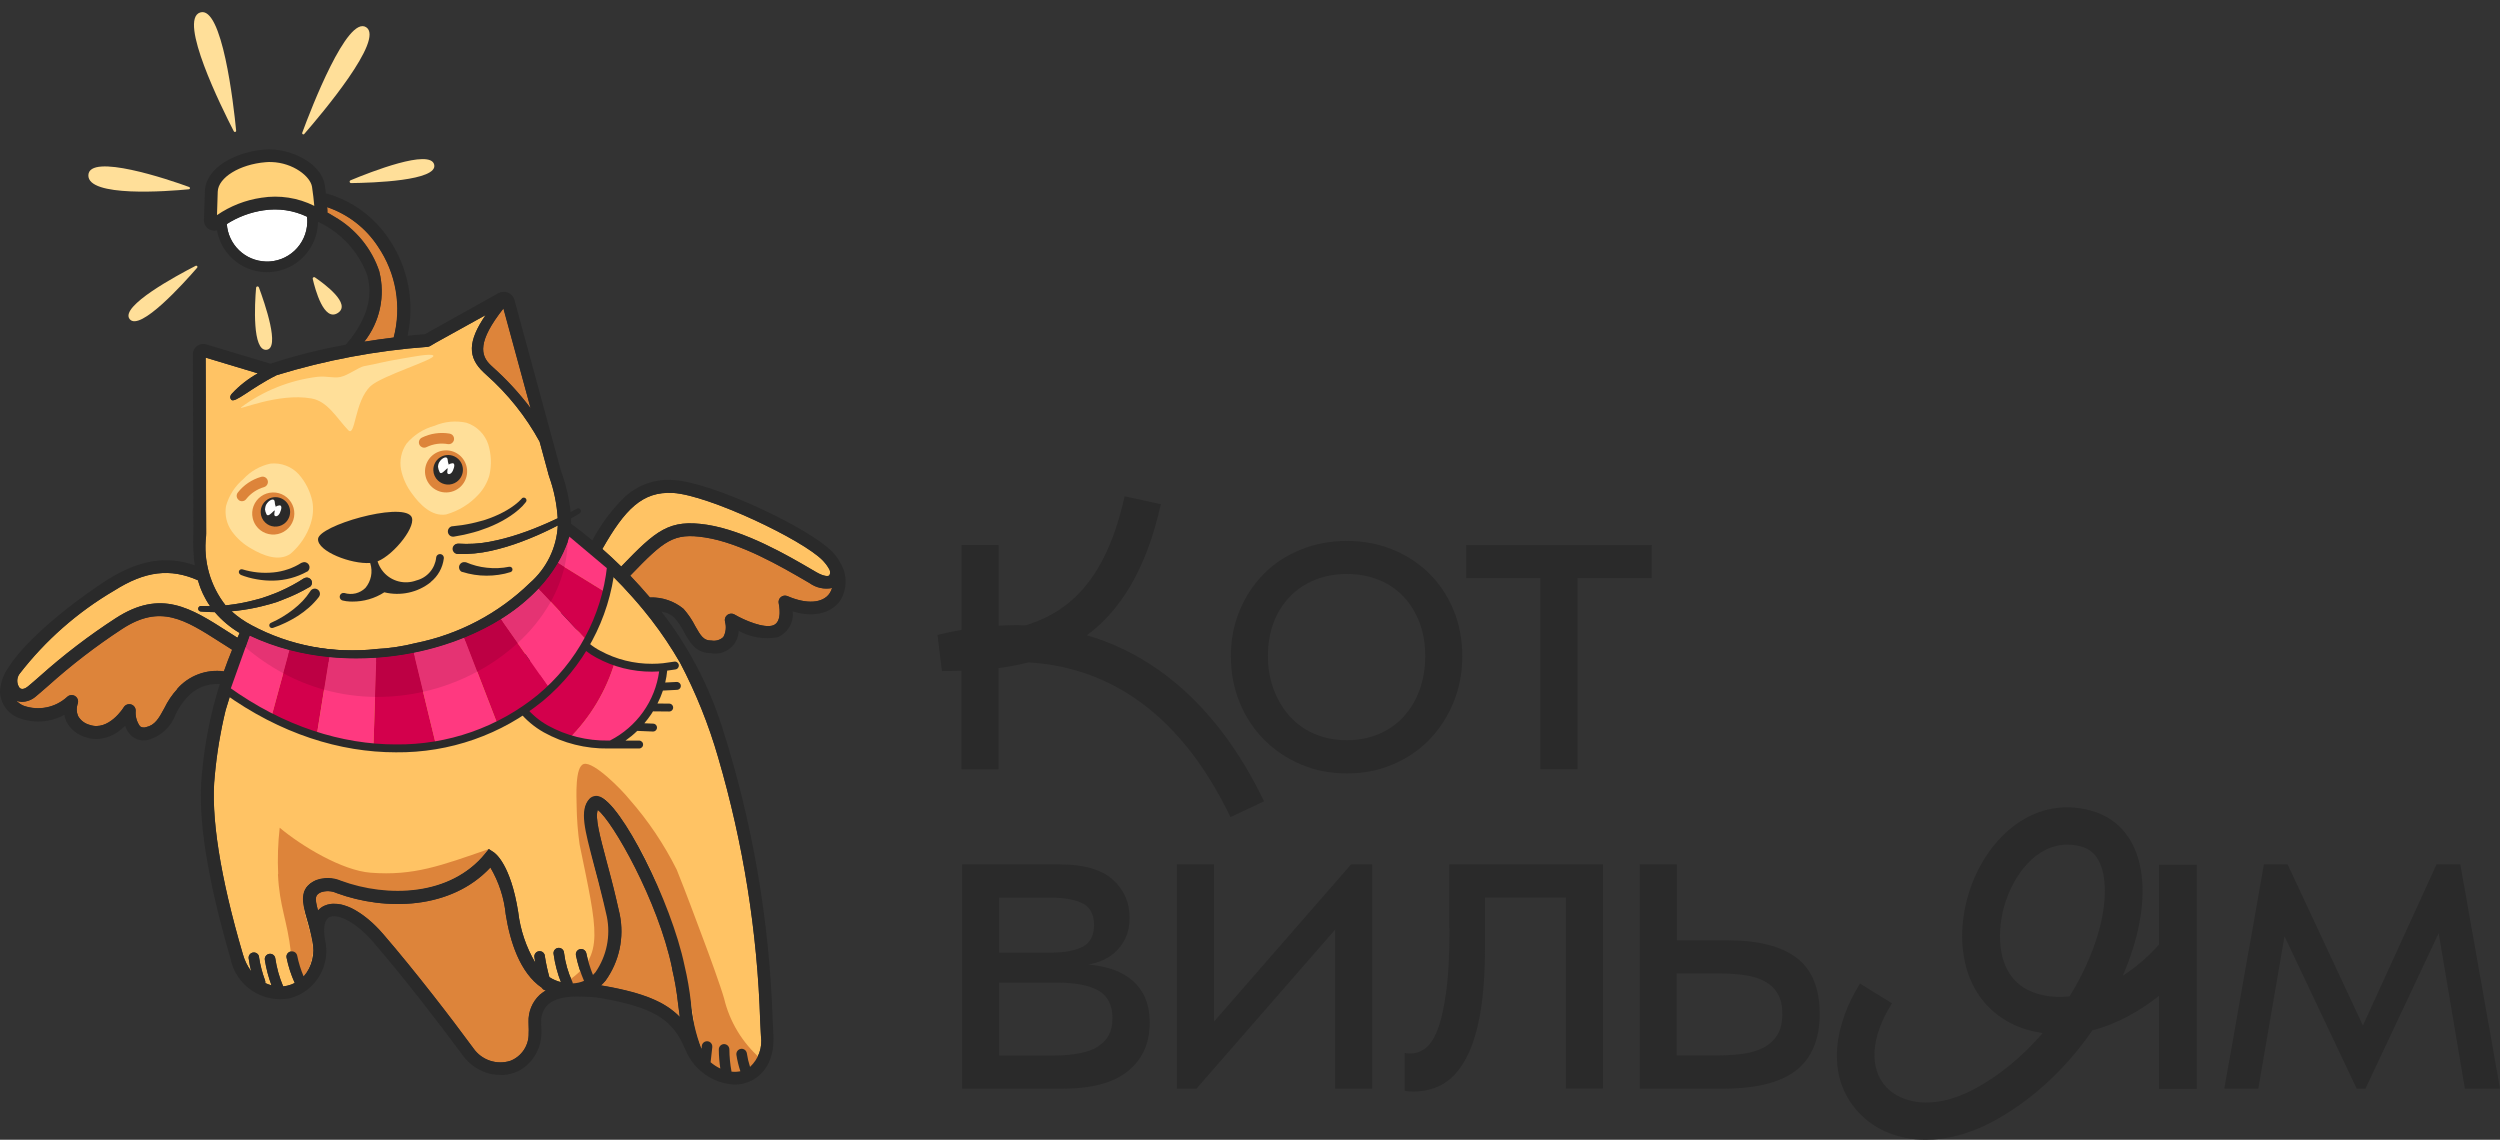 <?xml version="1.0" encoding="UTF-8"?> <svg xmlns="http://www.w3.org/2000/svg" width="136" height="62" viewBox="0 0 136 62" fill="none"><rect x="0" y="0" width="136" height="62" fill="#333333" stroke="none"/> <g clip-path="url(#clip0_1614_349)"> <path d="M14.03 20.308C13.505 20.601 13.029 20.973 12.62 21.411C12.476 21.568 12.534 21.682 12.577 21.737C12.756 21.973 13.66 21.099 15.055 20.406C17.722 19.588 20.473 19.071 23.256 18.866C23.31 18.862 23.362 18.846 23.408 18.818L23.706 18.64L26.42 17.137C25.432 18.58 25.444 19.444 26.318 20.26L26.47 20.401C27.637 21.435 28.614 22.662 29.358 24.026L29.82 25.727V25.742L29.877 25.931C30.139 26.66 30.295 27.421 30.341 28.193C30.174 28.272 30.009 28.349 29.839 28.425C29.317 28.656 28.785 28.872 28.244 29.05C27.707 29.231 27.159 29.373 26.602 29.477C26.057 29.577 25.501 29.609 24.947 29.574H24.93C24.858 29.576 24.789 29.605 24.738 29.655C24.686 29.706 24.657 29.774 24.654 29.846C24.652 29.918 24.677 29.988 24.725 30.042C24.773 30.095 24.84 30.129 24.912 30.135C25.513 30.152 26.115 30.095 26.702 29.966C27.277 29.837 27.843 29.667 28.394 29.458C28.941 29.252 29.477 29.02 30.001 28.76C30.117 28.704 30.231 28.644 30.347 28.584C30.317 29.181 30.167 29.767 29.904 30.306C29.642 30.844 29.273 31.325 28.819 31.72C27.108 33.382 24.948 34.516 22.6 34.986C21.91 35.161 21.203 35.268 20.492 35.304C18.147 35.576 15.774 35.127 13.696 34.016C13.299 33.807 12.93 33.551 12.597 33.252C13.053 33.213 13.505 33.144 13.952 33.047C14.205 32.997 14.45 32.922 14.708 32.857C14.957 32.792 15.201 32.707 15.437 32.604C15.919 32.42 16.386 32.197 16.83 31.936H16.841C16.872 31.917 16.899 31.891 16.921 31.861C16.942 31.831 16.957 31.797 16.965 31.762C16.982 31.689 16.969 31.613 16.929 31.55C16.91 31.52 16.884 31.493 16.854 31.472C16.825 31.451 16.791 31.436 16.755 31.427C16.719 31.419 16.682 31.418 16.646 31.424C16.609 31.431 16.575 31.444 16.544 31.463H16.533C16.125 31.729 15.695 31.961 15.249 32.157C15.029 32.261 14.793 32.339 14.566 32.427C14.336 32.514 14.101 32.585 13.862 32.64C13.386 32.767 12.901 32.859 12.411 32.915L12.272 32.929C11.435 31.86 11.055 30.507 11.213 29.163L11.218 29.006L11.19 19.456L14.032 20.309" fill="#FFC364"></path> <path d="M14.453 14.231C13.909 14.212 13.391 13.993 13.002 13.616C12.61 13.237 12.374 12.728 12.339 12.186C12.944 11.8 13.625 11.545 14.337 11.441C15.143 11.316 15.967 11.438 16.701 11.789C16.714 11.895 16.718 12.001 16.715 12.108C16.697 12.688 16.448 13.238 16.022 13.637C15.813 13.834 15.566 13.987 15.297 14.089C15.027 14.191 14.74 14.239 14.451 14.229" fill="white"></path> <path d="M14.278 10.976C13.375 11.157 12.17 11.6 11.414 12.292L11.47 10.585C11.504 9.53 12.464 8.79 13.926 8.613C14.038 8.599 14.838 8.642 14.951 8.645C16.173 8.685 17.213 9.315 17.296 10.088C17.352 10.586 17.226 11.139 17.248 11.554C16.819 11.261 16.334 11.059 15.823 10.959C15.312 10.86 14.785 10.865 14.276 10.975" fill="#FFD179"></path> <path d="M36.61 26.815C38.535 26.93 43.674 29.36 44.765 30.498C44.889 30.625 44.996 30.768 45.084 30.922C45.124 30.975 45.149 31.038 45.155 31.105C45.161 31.171 45.149 31.238 45.119 31.297C45.058 31.362 44.816 31.366 44.396 31.122L44.146 30.976C42.887 30.24 40.541 28.869 38.455 28.546C36.405 28.235 35.703 28.833 33.792 30.819C33.441 30.475 33.098 30.156 32.763 29.863C33.984 27.724 34.939 26.72 36.609 26.819" fill="#FFC364"></path> <path d="M17.284 35.939C17.729 35.999 18.176 36.036 18.624 36.05C19.25 36.069 19.887 36.05 20.546 36.008C21.301 35.968 22.05 35.854 22.782 35.667C25.252 35.169 27.523 33.971 29.32 32.22C29.764 31.791 30.145 31.302 30.452 30.767L30.797 30.011C30.878 29.778 30.94 29.541 30.985 29.299C31.841 29.959 32.653 30.673 33.416 31.437L33.862 31.892C34.241 32.296 34.627 32.726 35.006 33.187L35.43 33.717C36.002 34.459 36.524 35.237 36.991 36.047C37.858 37.697 38.555 39.431 39.07 41.22C40.435 45.885 41.202 50.702 41.354 55.556C41.369 55.846 41.38 56.119 41.395 56.368C41.44 56.675 41.409 56.988 41.306 57.281C41.203 57.573 41.029 57.836 40.801 58.048C40.723 57.807 40.665 57.56 40.628 57.31C40.622 57.272 40.609 57.236 40.589 57.203C40.569 57.17 40.543 57.142 40.512 57.119C40.482 57.097 40.448 57.081 40.412 57.072C40.376 57.063 40.338 57.061 40.301 57.067C40.226 57.08 40.158 57.121 40.113 57.182C40.068 57.243 40.049 57.32 40.06 57.395C40.106 57.697 40.178 57.995 40.275 58.286C40.117 58.319 39.955 58.326 39.794 58.307C39.72 57.907 39.681 57.502 39.677 57.095C39.676 57.019 39.645 56.947 39.59 56.893C39.536 56.839 39.464 56.809 39.387 56.809C39.349 56.809 39.312 56.816 39.277 56.831C39.242 56.846 39.21 56.867 39.184 56.894C39.131 56.949 39.1 57.022 39.099 57.098C39.101 57.446 39.129 57.794 39.181 58.138C38.991 58.048 38.813 57.933 38.653 57.797C38.684 57.489 38.715 57.212 38.743 56.975C38.748 56.938 38.745 56.9 38.735 56.864C38.725 56.827 38.708 56.793 38.685 56.764C38.662 56.734 38.633 56.709 38.601 56.691C38.568 56.672 38.532 56.66 38.495 56.655C38.457 56.651 38.419 56.653 38.383 56.664C38.328 56.679 38.279 56.71 38.242 56.753C38.205 56.796 38.181 56.848 38.175 56.904C38.173 56.957 38.16 57.012 38.154 57.071C37.84 56.255 37.647 55.399 37.579 54.529C37.506 53.854 37.39 53.184 37.233 52.523C36.518 49.061 33.775 43.645 32.579 43.322C32.486 43.294 32.387 43.293 32.293 43.319C32.2 43.345 32.116 43.398 32.051 43.47C31.51 44.075 31.809 45.161 32.284 46.961C32.451 47.583 32.64 48.284 32.826 49.075L33.009 49.874C33.114 50.393 33.113 50.927 33.007 51.446C32.9 51.964 32.691 52.456 32.39 52.893C32.345 52.946 32.299 52.993 32.252 53.04C32.097 52.656 31.977 52.259 31.892 51.854C31.875 51.779 31.829 51.715 31.765 51.673C31.733 51.653 31.698 51.639 31.66 51.632C31.623 51.626 31.585 51.627 31.549 51.636C31.512 51.644 31.477 51.66 31.446 51.681C31.415 51.703 31.388 51.73 31.368 51.762C31.348 51.794 31.334 51.83 31.327 51.867C31.321 51.904 31.322 51.943 31.331 51.98C31.428 52.454 31.574 52.917 31.766 53.363C31.573 53.446 31.366 53.492 31.157 53.5C31.153 53.463 31.142 53.427 31.125 53.394C30.899 52.901 30.75 52.376 30.682 51.838C30.68 51.798 30.67 51.759 30.652 51.724C30.634 51.688 30.609 51.656 30.578 51.631C30.547 51.605 30.511 51.587 30.473 51.576C30.434 51.565 30.394 51.563 30.354 51.569C30.315 51.574 30.277 51.588 30.243 51.61C30.209 51.631 30.18 51.659 30.158 51.693C30.136 51.726 30.12 51.764 30.114 51.803C30.107 51.842 30.108 51.883 30.117 51.921C30.189 52.439 30.322 52.946 30.514 53.432C30.291 53.376 30.079 53.283 29.885 53.159C29.782 52.787 29.7 52.409 29.641 52.028C29.64 51.987 29.631 51.947 29.614 51.911C29.597 51.874 29.572 51.842 29.541 51.815C29.511 51.789 29.475 51.769 29.436 51.758C29.397 51.746 29.356 51.743 29.316 51.748C29.276 51.754 29.237 51.768 29.203 51.789C29.169 51.81 29.139 51.839 29.116 51.872C29.094 51.906 29.079 51.944 29.072 51.984C29.065 52.024 29.067 52.065 29.076 52.104C29.087 52.19 29.1 52.281 29.12 52.371C28.621 51.526 28.304 50.588 28.19 49.615C27.779 47.023 26.944 46.419 26.85 46.36L26.588 46.19L26.393 46.433C24.509 48.753 21.093 48.849 18.544 47.914C18.326 47.821 18.091 47.77 17.854 47.767C17.616 47.763 17.38 47.806 17.159 47.893C16.221 48.333 16.451 49.138 16.698 49.994C16.817 50.391 16.915 50.795 16.992 51.202C17.069 51.536 17.067 51.884 16.984 52.217C16.902 52.55 16.742 52.86 16.517 53.12C16.362 52.755 16.243 52.374 16.163 51.985C16.146 51.911 16.102 51.847 16.038 51.805C15.975 51.764 15.898 51.749 15.823 51.764C15.785 51.77 15.749 51.784 15.716 51.804C15.683 51.825 15.655 51.852 15.633 51.883C15.611 51.915 15.596 51.951 15.589 51.988C15.581 52.026 15.582 52.065 15.59 52.102C15.687 52.574 15.838 53.034 16.04 53.473C15.91 53.54 15.771 53.59 15.628 53.623C15.555 53.64 15.481 53.651 15.406 53.657C15.199 53.168 15.055 52.655 14.978 52.13C14.973 52.092 14.96 52.056 14.94 52.023C14.921 51.99 14.894 51.962 14.862 51.939C14.802 51.895 14.726 51.877 14.651 51.888C14.575 51.9 14.506 51.941 14.46 52.002C14.438 52.032 14.421 52.067 14.412 52.104C14.404 52.141 14.402 52.179 14.409 52.217C14.482 52.691 14.603 53.157 14.771 53.607C14.655 53.576 14.542 53.535 14.433 53.483C14.44 53.435 14.436 53.386 14.419 53.339C14.272 52.941 14.165 52.53 14.098 52.111C14.1 52.05 14.081 51.989 14.046 51.938C14.01 51.888 13.959 51.85 13.9 51.83C13.841 51.811 13.777 51.812 13.719 51.832C13.66 51.852 13.61 51.89 13.575 51.941C13.552 51.975 13.536 52.013 13.529 52.054C13.522 52.094 13.524 52.136 13.534 52.175C13.562 52.403 13.607 52.627 13.669 52.848C13.463 52.569 13.309 52.255 13.215 51.921C11.976 47.711 11.448 44.336 11.685 42.177C11.796 40.984 11.993 39.801 12.276 38.637L12.865 36.728C12.976 36.413 13.099 36.087 13.238 35.743C13.294 35.614 13.442 35.231 13.508 35.085C13.553 34.985 13.594 34.881 13.642 34.776C14.526 35.234 15.466 35.576 16.44 35.791L17.286 35.939" fill="#FFC364"></path> <path d="M27.393 16.772L28.868 22.209C28.267 21.41 27.588 20.672 26.843 20.003L26.692 19.862C26.132 19.334 25.964 18.58 27.389 16.778" fill="#DD843A"></path> <path d="M20.64 14.762C20.219 13.507 19.349 12.447 18.194 11.784C18.064 11.702 17.937 11.626 17.81 11.556C17.818 11.508 17.819 11.459 17.814 11.411C17.813 11.361 17.809 11.312 17.802 11.262C18.943 11.65 19.919 12.407 20.573 13.411C21.06 14.129 21.388 14.941 21.535 15.794C21.682 16.646 21.645 17.52 21.426 18.358C20.911 18.419 20.372 18.496 19.822 18.585C20.24 18.052 20.53 17.431 20.671 16.771C20.811 16.11 20.798 15.426 20.632 14.771" fill="#DD843A"></path> <path d="M1.058 36.664C2.467 34.838 4.218 33.297 6.215 32.127C7.896 31.057 9.264 30.898 10.769 31.567C10.909 32.069 11.131 32.544 11.428 32.972C11.265 32.967 11.104 32.972 10.944 32.966C10.904 32.963 10.865 32.976 10.835 33.002C10.805 33.028 10.786 33.065 10.783 33.104C10.78 33.144 10.793 33.183 10.819 33.213C10.832 33.228 10.847 33.24 10.865 33.249C10.882 33.258 10.902 33.263 10.921 33.265C11.179 33.288 11.433 33.3 11.686 33.3C12.071 33.748 12.527 34.131 13.036 34.434C12.999 34.515 12.967 34.593 12.933 34.67H12.922V34.695L12.429 34.382C10.376 33.067 8.759 32.028 6.285 33.637C4.834 34.579 3.458 35.631 2.171 36.783C1.916 37.005 1.696 37.199 1.514 37.347C1.41 37.43 1.213 37.551 1.069 37.423C0.986 37.312 0.941 37.179 0.939 37.042C0.938 36.904 0.981 36.77 1.061 36.658" fill="#FFC364"></path> <path d="M9.65 37.477C9.362 37.791 9.123 38.146 8.939 38.529C8.634 39.096 8.424 39.452 7.946 39.556C7.892 39.576 7.833 39.583 7.775 39.575C7.717 39.567 7.662 39.545 7.615 39.51C7.439 39.268 7.355 38.971 7.38 38.673C7.383 38.596 7.361 38.519 7.316 38.456C7.272 38.392 7.207 38.345 7.133 38.323C7.058 38.3 6.978 38.303 6.906 38.331C6.833 38.358 6.771 38.409 6.73 38.475C6.73 38.488 5.907 39.793 4.878 39.434C4.745 39.399 4.62 39.337 4.511 39.253C4.402 39.169 4.311 39.063 4.245 38.944C4.159 38.738 4.15 38.508 4.219 38.296C4.251 38.222 4.256 38.139 4.234 38.062C4.218 38.004 4.187 37.951 4.144 37.909C4.102 37.867 4.049 37.836 3.99 37.82C3.932 37.804 3.871 37.803 3.812 37.818C3.753 37.833 3.7 37.862 3.656 37.904C3.344 38.192 2.959 38.389 2.541 38.475C2.124 38.561 1.691 38.531 1.289 38.39C1.138 38.328 1.003 38.234 0.894 38.115C0.981 38.149 1.073 38.169 1.167 38.176C1.451 38.175 1.726 38.073 1.94 37.887C2.133 37.731 2.359 37.526 2.618 37.304C3.877 36.174 5.22 35.14 6.638 34.213C8.727 32.849 10.037 33.688 12.021 34.958L12.627 35.342C12.457 35.755 12.311 36.145 12.179 36.517C11.71 36.455 11.232 36.509 10.789 36.675C10.346 36.84 9.951 37.113 9.64 37.467" fill="#DD843A"></path> <path d="M29.676 53.891C29.637 53.912 29.599 53.937 29.565 53.965L29.511 54.002C29.46 54.038 29.41 54.077 29.363 54.118C29.161 54.308 29.003 54.538 28.897 54.792C28.792 55.047 28.743 55.322 28.753 55.597C28.75 55.688 28.752 55.779 28.759 55.869C28.765 55.981 28.765 56.093 28.759 56.204C28.768 56.527 28.678 56.845 28.499 57.115C28.322 57.384 28.064 57.592 27.763 57.71C27.399 57.825 27.008 57.821 26.647 57.699C26.285 57.577 25.973 57.343 25.756 57.032C24.56 55.4 22.558 52.799 20.855 50.827C20.79 50.752 20.725 50.678 20.66 50.609L20.599 50.544C20.553 50.495 20.506 50.448 20.459 50.4L20.392 50.334L20.247 50.196L20.192 50.148C20.127 50.089 20.06 50.033 19.993 49.978L19.955 49.947C19.902 49.904 19.847 49.865 19.795 49.824L19.729 49.775L19.593 49.68L19.526 49.637C19.474 49.603 19.423 49.571 19.372 49.542L19.331 49.518C19.266 49.482 19.203 49.448 19.147 49.418L19.094 49.392L18.957 49.334L18.89 49.307L18.763 49.264L18.703 49.243C18.646 49.226 18.589 49.211 18.533 49.2H18.521C18.463 49.189 18.406 49.178 18.351 49.174L18.116 49.166C18.083 49.163 18.049 49.166 18.017 49.173L17.951 49.182L17.848 49.205L17.795 49.218C17.745 49.233 17.697 49.251 17.649 49.273C17.625 49.283 17.6 49.297 17.57 49.312L17.548 49.326C17.527 49.337 17.507 49.349 17.489 49.363L17.462 49.381L17.401 49.432L17.379 49.45C17.351 49.475 17.324 49.502 17.298 49.53C17.106 48.818 17.138 48.685 17.464 48.538C17.742 48.444 18.046 48.461 18.312 48.584C20.98 49.563 24.537 49.484 26.677 47.192C27.136 47.971 27.421 48.839 27.511 49.736C27.745 51.217 28.285 52.927 29.477 53.733C29.5 53.775 29.533 53.81 29.573 53.835C29.614 53.861 29.66 53.876 29.707 53.879L29.688 53.892" fill="#DD843A"></path> <path d="M36.956 55.3C36.922 55.263 36.886 55.228 36.848 55.192L36.805 55.152L36.687 55.051L36.655 55.026C36.606 54.985 36.553 54.944 36.502 54.906L36.459 54.875L36.333 54.789L36.281 54.756C36.228 54.722 36.174 54.689 36.12 54.656L36.105 54.647L35.921 54.545L35.864 54.517L35.714 54.444L35.657 54.417L35.449 54.326L35.419 54.315L35.234 54.24L35.164 54.215L34.978 54.15L34.917 54.129L34.672 54.052L34.611 54.035L34.408 53.976L34.322 53.955C34.244 53.933 34.173 53.914 34.097 53.897L34.044 53.884L33.757 53.817L33.673 53.797L33.44 53.75L33.346 53.73C33.242 53.709 33.136 53.687 33.026 53.669C32.916 53.651 32.803 53.628 32.693 53.611C32.782 53.529 32.867 53.44 32.945 53.347C33.313 52.832 33.571 52.248 33.704 51.631C33.836 51.014 33.84 50.376 33.715 49.757L33.523 48.921C33.337 48.121 33.145 47.41 32.978 46.788C32.645 45.523 32.361 44.495 32.518 44.066C33.318 44.664 35.805 49.017 36.56 52.664V52.699C36.71 53.332 36.82 53.973 36.889 54.619C36.919 54.855 36.952 55.091 36.982 55.327L36.959 55.304" fill="#DD843A"></path> <path d="M45.129 32.282C44.753 32.822 43.876 32.879 42.842 32.43C42.783 32.404 42.717 32.395 42.652 32.404C42.588 32.414 42.527 32.441 42.478 32.483C42.428 32.525 42.391 32.581 42.371 32.642C42.351 32.704 42.349 32.771 42.364 32.834C42.364 32.843 42.592 33.823 42.063 34.018C41.568 34.199 40.504 33.752 39.956 33.429C39.896 33.394 39.827 33.377 39.758 33.382C39.688 33.386 39.621 33.411 39.566 33.453C39.511 33.495 39.47 33.553 39.447 33.619C39.425 33.684 39.423 33.755 39.441 33.823C39.522 34.101 39.489 34.4 39.35 34.655C39.265 34.735 39.161 34.794 39.048 34.827C38.935 34.86 38.816 34.866 38.7 34.844H38.673C38.281 34.846 38.119 34.592 37.818 34.057C37.648 33.72 37.435 33.407 37.185 33.123C36.673 32.699 36.021 32.478 35.354 32.502C34.993 32.081 34.637 31.685 34.284 31.315C36.15 29.379 36.645 28.975 38.349 29.236C40.302 29.534 42.574 30.87 43.793 31.576L44.044 31.723C44.218 31.848 44.417 31.937 44.627 31.982C44.837 32.028 45.054 32.03 45.265 31.988C45.236 32.092 45.19 32.189 45.128 32.276" fill="#DD843A"></path> <path d="M16.904 28.467C17.031 28.086 17.062 27.68 16.994 27.284C16.879 26.736 16.624 26.226 16.254 25.803C16.062 25.593 15.823 25.431 15.556 25.33C15.29 25.229 15.003 25.191 14.719 25.22C14.154 25.338 13.64 25.629 13.249 26.051C12.786 26.438 12.453 26.955 12.294 27.534C12.216 28.015 12.331 28.508 12.614 28.906C12.895 29.295 13.259 29.616 13.68 29.849C14.303 30.219 15.155 30.559 15.791 30.136C16.314 29.694 16.701 29.116 16.908 28.467" fill="#FFDF99"></path> <path d="M26.029 26.905C26.309 26.604 26.514 26.24 26.625 25.845C26.75 25.291 26.727 24.714 26.56 24.171C26.468 23.895 26.312 23.645 26.105 23.441C25.899 23.237 25.648 23.085 25.371 22.996C24.791 22.87 24.186 22.928 23.641 23.162C23.041 23.323 22.507 23.665 22.111 24.139C21.831 24.55 21.725 25.053 21.816 25.541C21.914 26.016 22.118 26.464 22.412 26.852C22.839 27.45 23.495 28.115 24.27 27.986C24.947 27.795 25.556 27.419 26.029 26.902" fill="#FFDF99"></path> <path d="M12.987 27.206C13.017 27.229 13.051 27.246 13.088 27.256C13.125 27.266 13.163 27.268 13.201 27.263C13.238 27.258 13.275 27.246 13.307 27.227C13.34 27.207 13.369 27.182 13.392 27.151C13.64 26.837 13.983 26.608 14.37 26.497C14.425 26.48 14.473 26.447 14.509 26.402C14.546 26.358 14.568 26.304 14.573 26.247C14.577 26.209 14.573 26.171 14.562 26.135C14.551 26.098 14.533 26.064 14.509 26.035C14.485 26.006 14.455 25.981 14.421 25.963C14.388 25.945 14.351 25.934 14.313 25.93C14.275 25.927 14.236 25.93 14.2 25.942C13.698 26.087 13.255 26.386 12.935 26.797C12.912 26.827 12.895 26.861 12.885 26.898C12.875 26.934 12.873 26.973 12.877 27.01C12.883 27.048 12.895 27.084 12.914 27.117C12.934 27.15 12.959 27.178 12.99 27.201" fill="#DD843A"></path> <path d="M23.065 24.354C23.113 24.355 23.16 24.345 23.203 24.323C23.564 24.147 23.973 24.09 24.369 24.16C24.407 24.165 24.445 24.163 24.482 24.154C24.519 24.145 24.554 24.128 24.584 24.105C24.631 24.071 24.665 24.024 24.685 23.971C24.704 23.917 24.707 23.859 24.693 23.803C24.679 23.748 24.649 23.698 24.607 23.659C24.564 23.621 24.511 23.596 24.454 23.587C23.942 23.502 23.415 23.579 22.949 23.807C22.905 23.828 22.868 23.86 22.84 23.9C22.812 23.939 22.795 23.985 22.789 24.033C22.784 24.08 22.79 24.129 22.808 24.174C22.826 24.218 22.855 24.258 22.893 24.288C22.943 24.329 23.005 24.352 23.07 24.353" fill="#DD843A"></path> <path d="M15.12 47.551C15.205 49.356 15.624 50.025 15.827 51.822C15.861 52.121 15.936 53.031 16.207 53.158C16.608 53.347 16.9 52.521 16.991 52.086C17.216 50.945 16.378 49.868 16.508 48.623C16.545 48.456 16.624 48.301 16.738 48.173C16.852 48.046 16.997 47.95 17.159 47.894C17.607 47.73 18.102 47.737 18.545 47.916C19.724 48.447 21.034 48.63 22.315 48.441C23.172 48.374 24.007 48.141 24.773 47.754C25.489 47.376 26.11 46.842 26.589 46.191C23.973 47.095 22.511 47.655 20.16 47.475C18.613 47.356 16.402 46.026 15.216 45.029C15.12 45.868 15.093 46.714 15.133 47.557" fill="#DD843A"></path> <path d="M31.531 45.944C32.501 50.673 32.89 51.957 30.978 53.309C30.891 53.369 31.202 53.652 31.306 53.665C31.36 53.667 32.514 53.021 32.562 52.989C32.827 52.681 33.018 52.318 33.119 51.926C33.273 51.304 33.323 50.661 33.265 50.024C33.265 49.666 32.925 49.46 32.857 49.108C32.795 48.807 32.691 48.46 32.613 48.16C32.297 47.042 32.042 45.91 31.849 44.765C31.769 44.279 31.746 43.671 32.168 43.413C32.318 43.341 32.489 43.323 32.652 43.362C32.815 43.402 32.958 43.496 33.058 43.629C33.267 43.833 33.459 44.054 33.631 44.29C34.527 45.57 35.271 46.948 35.848 48.397C36.287 49.524 36.66 50.675 36.965 51.844C37.336 53.155 37.607 54.492 37.775 55.843C37.882 56.371 38.062 56.881 38.312 57.359C38.52 57.702 38.861 58.326 39.261 58.286C39.316 58.288 39.724 58.53 39.76 58.489C39.795 58.449 41.892 57.974 41.368 57.586C40.383 56.724 39.692 55.581 39.39 54.314C39.205 53.66 38.531 51.808 38.288 51.173C37.734 49.705 37.397 48.763 36.813 47.309C36.124 45.928 35.258 44.641 34.237 43.48C33.817 42.955 32.311 41.423 31.766 41.559C31.266 41.686 31.363 43.355 31.37 43.897C31.381 44.581 31.434 45.263 31.53 45.94" fill="#DD843A"></path> <path d="M20.134 30.625L20.147 30.657C20.216 30.883 20.228 31.121 20.182 31.352C20.135 31.583 20.032 31.799 19.881 31.981C19.733 32.127 19.548 32.231 19.345 32.28C19.142 32.328 18.929 32.321 18.73 32.258C18.677 32.247 18.622 32.258 18.577 32.287C18.543 32.309 18.516 32.34 18.499 32.377C18.482 32.413 18.476 32.454 18.482 32.494C18.487 32.534 18.505 32.571 18.531 32.602C18.557 32.632 18.592 32.655 18.631 32.666C18.762 32.699 18.897 32.717 19.032 32.723L19.162 32.726C19.781 32.731 20.388 32.556 20.907 32.221C21.341 32.328 21.795 32.334 22.232 32.239C22.669 32.145 23.078 31.951 23.427 31.674V31.665C23.823 31.347 24.079 30.89 24.142 30.39C24.147 30.361 24.146 30.332 24.14 30.304C24.133 30.276 24.121 30.249 24.104 30.226C24.086 30.203 24.064 30.183 24.039 30.169C24.013 30.155 23.985 30.146 23.956 30.143C23.927 30.14 23.898 30.144 23.871 30.153C23.843 30.162 23.818 30.176 23.796 30.195C23.774 30.215 23.757 30.238 23.745 30.265C23.733 30.291 23.726 30.32 23.726 30.349C23.693 30.637 23.572 30.91 23.38 31.129C23.189 31.348 22.935 31.503 22.652 31.575C22.343 31.691 22.005 31.709 21.684 31.628C21.364 31.547 21.076 31.369 20.861 31.12C20.718 30.954 20.61 30.761 20.543 30.552V30.537C21.464 30.162 22.736 28.535 22.358 28.072C21.755 27.322 17.345 28.587 17.301 29.321C17.267 29.997 19.114 30.701 20.134 30.625Z" fill="#2A2A2A"></path> <path d="M24.692 29.193L25.234 29.092C25.412 29.047 25.591 29.009 25.768 28.959C25.947 28.913 26.122 28.856 26.294 28.789C26.38 28.758 26.467 28.729 26.552 28.696L26.808 28.589C27.147 28.441 27.472 28.264 27.779 28.058C27.933 27.954 28.081 27.841 28.221 27.72C28.365 27.598 28.495 27.46 28.609 27.311C28.633 27.281 28.645 27.243 28.641 27.205C28.638 27.167 28.62 27.132 28.592 27.106C28.562 27.08 28.523 27.067 28.483 27.07C28.443 27.072 28.406 27.09 28.38 27.119V27.13C28.266 27.252 28.142 27.363 28.009 27.463C27.872 27.567 27.73 27.662 27.582 27.749C27.284 27.923 26.971 28.07 26.646 28.189L26.402 28.275L26.152 28.346C25.987 28.398 25.816 28.431 25.649 28.472C25.483 28.513 25.306 28.534 25.137 28.566L24.622 28.628H24.59C24.517 28.644 24.453 28.688 24.412 28.75C24.37 28.812 24.355 28.887 24.368 28.96C24.381 29.034 24.423 29.099 24.483 29.143C24.544 29.186 24.619 29.204 24.693 29.193L24.692 29.193Z" fill="#2A2A2A"></path> <path d="M25.142 31.11C25.358 31.179 25.578 31.231 25.802 31.266C26.023 31.3 26.246 31.317 26.469 31.317C26.691 31.318 26.913 31.302 27.132 31.269C27.353 31.239 27.571 31.188 27.784 31.119C27.818 31.105 27.846 31.08 27.863 31.047C27.88 31.014 27.883 30.976 27.874 30.94C27.864 30.904 27.841 30.874 27.81 30.854C27.779 30.834 27.742 30.826 27.705 30.832H27.694C27.498 30.873 27.298 30.897 27.098 30.905C26.895 30.914 26.693 30.907 26.491 30.885C26.292 30.865 26.095 30.829 25.901 30.778C25.711 30.727 25.525 30.663 25.345 30.586L25.308 30.585C25.239 30.571 25.167 30.583 25.107 30.619C25.062 30.646 25.025 30.685 25.001 30.732C24.977 30.778 24.966 30.83 24.971 30.882C24.975 30.934 24.993 30.984 25.024 31.026C25.055 31.069 25.097 31.102 25.146 31.121L25.142 31.11Z" fill="#2A2A2A"></path> <path d="M13.079 31.267C13.365 31.38 13.663 31.463 13.967 31.514C14.27 31.569 14.578 31.593 14.886 31.585C15.52 31.572 16.141 31.405 16.695 31.1H16.71C16.756 31.07 16.792 31.028 16.814 30.978C16.837 30.928 16.844 30.873 16.836 30.82C16.827 30.766 16.803 30.715 16.767 30.675C16.73 30.634 16.683 30.605 16.63 30.59C16.559 30.571 16.484 30.58 16.42 30.615H16.401C16.173 30.762 15.928 30.88 15.67 30.966C15.409 31.057 15.137 31.116 14.861 31.141C14.299 31.196 13.73 31.139 13.19 30.973H13.184C13.148 30.962 13.108 30.966 13.074 30.983C13.04 31.001 13.014 31.03 13.001 31.066C12.988 31.102 12.989 31.142 13.005 31.177C13.02 31.211 13.048 31.239 13.083 31.255L13.079 31.267Z" fill="#2A2A2A"></path> <path d="M16.874 32.172C16.751 32.36 16.612 32.537 16.457 32.701C16.298 32.866 16.128 33.02 15.946 33.16C15.763 33.303 15.571 33.434 15.371 33.554C15.171 33.676 14.963 33.784 14.748 33.879C14.71 33.892 14.68 33.919 14.663 33.955C14.646 33.99 14.644 34.031 14.657 34.068C14.67 34.105 14.698 34.135 14.734 34.152C14.769 34.169 14.81 34.171 14.848 34.158C15.085 34.078 15.317 33.982 15.543 33.873C15.768 33.765 15.986 33.643 16.197 33.51C16.408 33.374 16.608 33.224 16.797 33.059C16.992 32.888 17.172 32.698 17.332 32.494L17.346 32.474C17.376 32.436 17.395 32.391 17.403 32.343C17.41 32.295 17.404 32.246 17.387 32.201C17.37 32.156 17.341 32.116 17.303 32.085C17.266 32.055 17.221 32.034 17.173 32.025C17.135 32.019 17.096 32.02 17.058 32.029C17.02 32.038 16.985 32.055 16.954 32.078C16.924 32.102 16.898 32.131 16.879 32.164L16.874 32.172Z" fill="#2A2A2A"></path> <path d="M45.694 30.583L45.667 30.53C45.557 30.342 45.424 30.169 45.272 30.012C44.059 28.745 38.789 26.245 36.654 26.116C36.161 26.074 35.664 26.137 35.198 26.301C34.732 26.466 34.306 26.728 33.951 27.069C33.258 27.752 32.676 28.537 32.225 29.396C31.81 29.052 31.418 28.744 31.063 28.485C31.068 28.392 31.067 28.299 31.061 28.207C31.221 28.115 31.381 28.021 31.541 27.923C31.571 27.901 31.591 27.869 31.599 27.833C31.607 27.797 31.601 27.76 31.583 27.728C31.564 27.696 31.535 27.671 31.499 27.66C31.464 27.648 31.426 27.65 31.392 27.665C31.276 27.73 31.159 27.793 31.041 27.855C30.963 27.121 30.798 26.399 30.549 25.704L30.495 25.535L27.987 16.317C27.963 16.229 27.919 16.148 27.859 16.079C27.799 16.01 27.724 15.956 27.639 15.92C27.555 15.885 27.464 15.869 27.372 15.874C27.281 15.879 27.192 15.904 27.112 15.948L23.369 18.037L23.129 18.178C22.826 18.2 22.507 18.229 22.172 18.265C22.371 17.367 22.383 16.439 22.21 15.536C22.036 14.633 21.68 13.774 21.163 13.011C20.362 11.793 19.142 10.906 17.73 10.515C17.711 10.364 17.689 10.212 17.666 10.061C17.472 8.843 15.741 8.027 14.387 8.136C12.847 8.259 11.188 9.095 11.146 10.405L11.095 11.97C11.091 12.078 11.118 12.185 11.174 12.278C11.229 12.37 11.311 12.445 11.408 12.492C11.48 12.53 11.56 12.55 11.641 12.553C11.696 12.553 11.75 12.546 11.803 12.531C11.923 13.203 12.289 13.806 12.83 14.227C13.369 14.646 14.047 14.851 14.73 14.801C15.413 14.751 16.053 14.45 16.524 13.957C16.999 13.463 17.274 12.812 17.296 12.13L17.298 12.065C18.54 12.643 19.502 13.684 19.973 14.962C20.43 16.504 19.547 17.908 18.808 18.753C17.42 19.001 16.052 19.346 14.713 19.785L11.217 18.734C11.133 18.708 11.044 18.703 10.957 18.718C10.87 18.734 10.789 18.769 10.719 18.821C10.648 18.873 10.591 18.941 10.553 19.019C10.513 19.098 10.493 19.184 10.493 19.271L10.519 29.001L10.514 29.141C10.494 29.679 10.521 30.218 10.595 30.751C9.041 30.209 7.548 30.467 5.841 31.54C4.641 32.297 1.7 34.423 0.509 36.228L0.468 36.299C0.192 36.679 0.03 37.129 0 37.596C0.004 37.914 0.104 38.224 0.286 38.485C0.468 38.746 0.725 38.946 1.024 39.059C1.425 39.211 1.854 39.274 2.282 39.244C2.71 39.215 3.126 39.093 3.502 38.888C3.522 39.01 3.558 39.13 3.608 39.244C3.713 39.451 3.86 39.633 4.039 39.781C4.218 39.929 4.426 40.038 4.65 40.101C4.823 40.162 5.004 40.197 5.188 40.203C5.717 40.205 6.227 40.009 6.617 39.654C6.682 39.599 6.747 39.543 6.81 39.487C6.876 39.702 6.999 39.895 7.166 40.047C7.294 40.152 7.446 40.224 7.609 40.258C7.772 40.292 7.94 40.286 8.1 40.241C8.434 40.138 8.739 39.96 8.991 39.721C9.244 39.482 9.437 39.188 9.556 38.862C9.709 38.539 9.908 38.239 10.147 37.971C10.367 37.713 10.646 37.51 10.96 37.378C11.274 37.246 11.615 37.19 11.955 37.213C11.455 38.802 11.13 40.439 10.985 42.097C10.735 44.38 11.255 47.748 12.532 52.118C12.6 52.475 12.739 52.815 12.939 53.118C13.14 53.422 13.399 53.683 13.702 53.888C14.003 54.091 14.342 54.232 14.7 54.304C15.057 54.376 15.425 54.376 15.782 54.305C16.458 54.121 17.034 53.681 17.386 53.08C17.74 52.477 17.843 51.761 17.674 51.084C17.571 50.447 17.664 50.013 17.928 49.889C17.955 49.876 17.983 49.866 18.011 49.859C18.466 49.748 19.385 50.181 20.317 51.265C22.006 53.222 23.994 55.807 25.185 57.428C25.221 57.478 25.261 57.526 25.301 57.572L25.335 57.612L25.432 57.717L25.465 57.75C25.507 57.79 25.552 57.831 25.597 57.87L25.622 57.892C25.661 57.925 25.699 57.953 25.74 57.983L25.782 58.014C25.823 58.044 25.866 58.071 25.91 58.096L25.931 58.11C25.983 58.142 26.035 58.17 26.085 58.198L26.124 58.216C26.167 58.237 26.209 58.259 26.253 58.277L26.294 58.295C26.347 58.317 26.404 58.338 26.46 58.357C26.516 58.376 26.571 58.39 26.627 58.405L26.671 58.416L26.814 58.445H26.846C26.904 58.447 26.963 58.462 27.021 58.468L27.386 58.48L27.505 58.466L27.587 58.455L27.722 58.428C27.743 58.424 27.766 58.419 27.788 58.413C27.856 58.396 27.922 58.375 27.987 58.353C28.107 58.31 28.223 58.256 28.333 58.193C28.696 57.967 28.991 57.648 29.188 57.27C29.384 56.891 29.474 56.467 29.45 56.041C29.454 55.965 29.452 55.888 29.444 55.811C29.436 55.749 29.434 55.686 29.439 55.623C29.423 55.306 29.523 54.993 29.721 54.743C29.752 54.707 29.785 54.672 29.821 54.64C29.856 54.609 29.892 54.581 29.93 54.554L29.974 54.527L30.054 54.477L30.109 54.451L30.188 54.41L30.253 54.386L30.342 54.354L30.412 54.333L30.508 54.307L30.587 54.289L30.691 54.27C30.717 54.267 30.743 54.262 30.769 54.255L30.89 54.24L30.968 54.229L31.126 54.22C31.285 54.21 31.445 54.209 31.605 54.216L32.137 54.233L32.299 54.252L32.384 54.254L32.557 54.28L32.635 54.292L32.893 54.335C33.058 54.365 33.217 54.396 33.369 54.429C35.654 54.905 36.619 55.551 37.221 56.965C37.259 57.054 37.3 57.14 37.343 57.222V57.232C37.57 57.725 37.925 58.149 38.371 58.46C38.817 58.77 39.338 58.956 39.881 58.999C40.07 59.005 40.259 58.987 40.444 58.944C41.289 58.746 42.162 57.949 42.073 56.312C42.061 56.062 42.047 55.792 42.034 55.504C41.862 50.076 40.934 44.698 39.274 39.524C38.552 37.265 37.438 35.149 35.982 33.271C36.24 33.308 36.481 33.419 36.677 33.589C36.887 33.833 37.067 34.1 37.213 34.385C37.505 34.912 37.834 35.506 38.609 35.531L38.681 35.533C38.861 35.567 39.047 35.561 39.225 35.516C39.404 35.47 39.57 35.387 39.713 35.271C39.856 35.155 39.972 35.01 40.053 34.846C40.135 34.681 40.18 34.501 40.185 34.317C40.829 34.678 41.582 34.8 42.309 34.663C42.578 34.548 42.803 34.35 42.949 34.098C43.096 33.846 43.157 33.553 43.122 33.263C44.438 33.657 45.309 33.245 45.71 32.671C45.903 32.356 46.004 31.994 46.001 31.625C45.998 31.256 45.892 30.895 45.695 30.582L45.694 30.583ZM14.454 14.223C13.911 14.205 13.394 13.987 13.005 13.611C12.614 13.234 12.377 12.726 12.339 12.186C12.944 11.8 13.626 11.545 14.338 11.441C15.143 11.316 15.968 11.438 16.702 11.789C16.714 11.895 16.719 12.001 16.716 12.108C16.698 12.688 16.449 13.238 16.024 13.637C15.815 13.834 15.568 13.987 15.298 14.089C15.029 14.191 14.741 14.238 14.453 14.229V14.223H14.454ZM14.227 10.756C13.356 10.882 12.527 11.206 11.804 11.703L11.845 10.426C11.87 9.659 13.036 8.941 14.445 8.824C14.553 8.814 14.661 8.811 14.77 8.815C15.949 8.853 16.888 9.6 16.974 10.163C17.03 10.526 17.071 10.899 17.097 11.2C16.211 10.756 15.207 10.601 14.227 10.756ZM36.615 26.815C38.539 26.931 43.679 29.36 44.77 30.498C44.893 30.626 45.001 30.768 45.089 30.922C45.129 30.975 45.153 31.039 45.159 31.105C45.165 31.171 45.153 31.238 45.123 31.298C45.063 31.362 44.82 31.366 44.403 31.122L44.151 30.976C42.892 30.24 40.546 28.869 38.461 28.546C36.41 28.235 35.708 28.833 33.797 30.819C33.447 30.476 33.104 30.157 32.77 29.863C33.99 27.72 34.944 26.712 36.616 26.815L36.615 26.815ZM27.38 16.78L28.865 22.209C28.265 21.411 27.588 20.673 26.844 20.005L26.692 19.864C26.134 19.331 25.971 18.577 27.391 16.775L27.38 16.78H27.38ZM20.627 14.769C20.206 13.514 19.336 12.455 18.181 11.792C18.052 11.709 17.924 11.634 17.797 11.564C17.805 11.516 17.807 11.467 17.802 11.418C17.8 11.368 17.796 11.319 17.789 11.27C18.93 11.657 19.907 12.414 20.561 13.419C21.048 14.136 21.376 14.948 21.522 15.801C21.669 16.654 21.631 17.528 21.412 18.365C20.898 18.427 20.36 18.503 19.809 18.593C20.232 18.059 20.526 17.437 20.668 16.774C20.811 16.11 20.799 15.424 20.632 14.766L20.625 14.769H20.627ZM14.026 20.311C13.501 20.604 13.025 20.976 12.616 21.414C12.472 21.571 12.529 21.685 12.573 21.74C12.752 21.976 13.655 21.102 15.051 20.409C17.717 19.591 20.468 19.074 23.252 18.869C23.305 18.866 23.358 18.849 23.403 18.821L23.703 18.644L26.416 17.141C25.429 18.584 25.44 19.448 26.315 20.264L26.466 20.405C27.633 21.439 28.61 22.665 29.355 24.03L29.817 25.73V25.743L29.874 25.932C30.135 26.661 30.291 27.422 30.338 28.194C30.171 28.274 30.005 28.351 29.836 28.426C29.314 28.657 28.782 28.874 28.24 29.051C27.704 29.233 27.156 29.376 26.599 29.481C26.054 29.581 25.498 29.613 24.944 29.577H24.926C24.868 29.573 24.811 29.585 24.761 29.614C24.711 29.643 24.671 29.686 24.647 29.738C24.631 29.773 24.622 29.81 24.62 29.848C24.619 29.887 24.626 29.924 24.64 29.96C24.661 30.013 24.698 30.059 24.745 30.091C24.793 30.123 24.85 30.14 24.907 30.139C25.509 30.156 26.111 30.098 26.698 29.967C27.274 29.839 27.839 29.669 28.389 29.459C28.937 29.253 29.473 29.021 29.997 28.761C30.113 28.706 30.227 28.645 30.343 28.585C30.314 29.183 30.163 29.768 29.901 30.307C29.638 30.845 29.269 31.326 28.816 31.721C27.105 33.383 24.945 34.517 22.597 34.987C21.906 35.162 21.2 35.269 20.488 35.306C18.143 35.577 15.771 35.128 13.692 34.018C13.296 33.809 12.927 33.552 12.593 33.254C13.049 33.214 13.502 33.145 13.949 33.048C14.201 32.998 14.447 32.923 14.704 32.859C14.954 32.793 15.197 32.709 15.433 32.605C15.916 32.422 16.382 32.2 16.826 31.939H16.838C16.901 31.899 16.945 31.836 16.962 31.764C16.978 31.692 16.965 31.616 16.926 31.553C16.906 31.522 16.881 31.495 16.851 31.474C16.821 31.452 16.787 31.437 16.751 31.429C16.715 31.421 16.678 31.42 16.642 31.426C16.605 31.432 16.57 31.445 16.539 31.465H16.529C16.12 31.73 15.691 31.962 15.245 32.158C15.024 32.263 14.79 32.34 14.561 32.428C14.332 32.515 14.097 32.587 13.858 32.641C13.382 32.769 12.897 32.861 12.407 32.917L12.268 32.931C11.431 31.861 11.051 30.509 11.209 29.164L11.214 29.008L11.185 19.453L14.027 20.312L14.026 20.311ZM1.056 36.665C2.466 34.839 4.217 33.299 6.213 32.128C7.894 31.069 9.262 30.901 10.767 31.568C10.907 32.069 11.13 32.544 11.427 32.973C11.264 32.968 11.102 32.973 10.942 32.967C10.922 32.966 10.902 32.968 10.884 32.974L10.833 33.003L10.796 33.049C10.788 33.066 10.782 33.086 10.781 33.105C10.779 33.125 10.782 33.144 10.788 33.163L10.816 33.214L10.862 33.25L10.918 33.266C11.176 33.289 11.431 33.301 11.684 33.301C12.068 33.749 12.524 34.132 13.033 34.434C12.997 34.515 12.965 34.593 12.93 34.67H12.919V34.696L12.427 34.383C10.373 33.068 8.757 32.029 6.283 33.638C4.832 34.58 3.456 35.632 2.168 36.784C1.914 37.007 1.694 37.2 1.511 37.348C1.408 37.431 1.211 37.551 1.067 37.424C0.985 37.314 0.94 37.182 0.938 37.046C0.936 36.91 0.977 36.776 1.056 36.665ZM9.651 37.477C9.363 37.792 9.123 38.146 8.939 38.529C8.635 39.096 8.425 39.452 7.948 39.556C7.893 39.577 7.834 39.583 7.777 39.575C7.719 39.567 7.664 39.545 7.617 39.511C7.441 39.268 7.357 38.971 7.381 38.673C7.385 38.596 7.363 38.519 7.318 38.454C7.285 38.407 7.24 38.368 7.188 38.342C7.136 38.316 7.078 38.304 7.02 38.306C6.961 38.308 6.904 38.324 6.854 38.354C6.804 38.383 6.762 38.425 6.732 38.475C6.732 38.488 5.909 39.793 4.88 39.434C4.747 39.4 4.623 39.34 4.514 39.258C4.405 39.175 4.313 39.071 4.245 38.952C4.16 38.746 4.151 38.517 4.219 38.305C4.251 38.231 4.257 38.149 4.235 38.071C4.213 37.993 4.165 37.926 4.098 37.879C4.032 37.833 3.952 37.811 3.872 37.817C3.791 37.823 3.715 37.857 3.657 37.912C3.345 38.2 2.959 38.398 2.541 38.483C2.124 38.569 1.69 38.539 1.289 38.397C1.138 38.336 1.003 38.242 0.893 38.122C0.982 38.156 1.075 38.177 1.17 38.183C1.455 38.183 1.73 38.08 1.944 37.895C2.136 37.738 2.362 37.533 2.622 37.311C3.88 36.181 5.224 35.147 6.641 34.22C8.731 32.856 10.041 33.696 12.025 34.965L12.631 35.35C12.461 35.762 12.315 36.152 12.183 36.525C11.713 36.462 11.236 36.517 10.793 36.683C10.35 36.849 9.955 37.121 9.644 37.476H9.65L9.651 37.477ZM29.676 53.89C29.637 53.912 29.599 53.937 29.564 53.965L29.512 54.001C29.46 54.036 29.41 54.075 29.363 54.117C29.161 54.307 29.002 54.536 28.897 54.791C28.792 55.047 28.743 55.321 28.753 55.596C28.751 55.687 28.753 55.778 28.759 55.868C28.766 55.98 28.766 56.092 28.759 56.204C28.769 56.526 28.678 56.844 28.5 57.114C28.322 57.383 28.065 57.591 27.763 57.709C27.4 57.825 27.008 57.821 26.647 57.699C26.286 57.577 25.974 57.343 25.756 57.031C24.56 55.4 22.558 52.798 20.855 50.826C20.791 50.751 20.726 50.678 20.661 50.608L20.601 50.544L20.46 50.399L20.393 50.334L20.248 50.196L20.193 50.147C20.128 50.089 20.06 50.032 19.994 49.977L19.956 49.947L19.795 49.823L19.729 49.774L19.593 49.68L19.526 49.637C19.475 49.602 19.424 49.571 19.372 49.541L19.331 49.517C19.267 49.482 19.203 49.447 19.147 49.417L19.094 49.392L18.957 49.333L18.891 49.306L18.763 49.264L18.704 49.242C18.647 49.225 18.589 49.212 18.533 49.199H18.522C18.466 49.188 18.409 49.179 18.352 49.173L18.117 49.166L18.016 49.173L17.952 49.182L17.846 49.205L17.795 49.218C17.745 49.233 17.697 49.251 17.649 49.273C17.625 49.283 17.6 49.297 17.57 49.312L17.546 49.326L17.489 49.363L17.462 49.381L17.401 49.432L17.379 49.45C17.351 49.475 17.324 49.501 17.299 49.53C17.108 48.818 17.15 48.686 17.464 48.538C17.742 48.444 18.047 48.46 18.313 48.584C20.98 49.563 24.537 49.484 26.677 47.192C27.137 47.971 27.421 48.84 27.511 49.738C27.745 51.219 28.285 52.926 29.477 53.735C29.5 53.776 29.533 53.811 29.573 53.837C29.614 53.862 29.66 53.878 29.707 53.881L29.675 53.89H29.676ZM36.955 55.298C36.921 55.262 36.885 55.227 36.847 55.191L36.804 55.151L36.685 55.05L36.654 55.024C36.605 54.984 36.552 54.942 36.502 54.905L36.458 54.869C36.416 54.84 36.375 54.81 36.332 54.783L36.28 54.749C36.227 54.716 36.174 54.682 36.119 54.65L36.104 54.64L35.92 54.539L35.863 54.511C35.815 54.487 35.765 54.461 35.714 54.439L35.657 54.411L35.448 54.32L35.419 54.308L35.234 54.233L35.163 54.208L34.978 54.144L34.917 54.122L34.672 54.045L34.61 54.025L34.407 53.966L34.322 53.945C34.244 53.923 34.174 53.905 34.097 53.887L34.044 53.874L33.758 53.807L33.673 53.789L33.44 53.74L33.347 53.72L33.027 53.659C32.913 53.637 32.803 53.618 32.693 53.601C32.783 53.519 32.867 53.431 32.945 53.337C33.313 52.822 33.572 52.238 33.704 51.621C33.837 51.004 33.84 50.366 33.716 49.747L33.524 48.91C33.338 48.11 33.145 47.399 32.978 46.776C32.645 45.512 32.362 44.484 32.518 44.055C33.318 44.652 35.806 49.006 36.56 52.653V52.688C36.71 53.321 36.82 53.962 36.889 54.608C36.919 54.844 36.952 55.08 36.982 55.316L36.958 55.295L36.955 55.298ZM36.992 36.037C37.86 37.688 38.556 39.421 39.071 41.211C40.436 45.875 41.204 50.691 41.355 55.546C41.37 55.836 41.381 56.108 41.396 56.358C41.441 56.665 41.41 56.978 41.307 57.27C41.204 57.563 41.03 57.826 40.802 58.038C40.724 57.797 40.666 57.55 40.629 57.3C40.623 57.262 40.61 57.225 40.59 57.193C40.571 57.16 40.544 57.131 40.514 57.109C40.484 57.087 40.449 57.071 40.413 57.062C40.377 57.053 40.339 57.051 40.302 57.057C40.227 57.07 40.159 57.111 40.114 57.172C40.069 57.233 40.05 57.31 40.061 57.385C40.107 57.687 40.179 57.985 40.276 58.276C40.118 58.308 39.956 58.315 39.795 58.297C39.72 57.897 39.681 57.492 39.678 57.085C39.677 57.009 39.647 56.937 39.593 56.883C39.539 56.83 39.466 56.799 39.389 56.798C39.352 56.798 39.315 56.806 39.28 56.821C39.245 56.835 39.214 56.857 39.188 56.884C39.134 56.938 39.104 57.011 39.103 57.087C39.106 57.436 39.134 57.783 39.185 58.128C38.995 58.038 38.817 57.923 38.657 57.786C38.688 57.478 38.719 57.202 38.748 56.965C38.755 56.909 38.745 56.852 38.72 56.801C38.694 56.751 38.654 56.708 38.605 56.68C38.572 56.662 38.536 56.65 38.499 56.645C38.461 56.64 38.423 56.643 38.387 56.654C38.35 56.664 38.316 56.681 38.286 56.704C38.257 56.727 38.232 56.756 38.214 56.788C38.195 56.821 38.183 56.857 38.179 56.894C38.179 56.95 38.172 57.005 38.158 57.058C37.844 56.243 37.651 55.388 37.584 54.519C37.51 53.847 37.394 53.18 37.237 52.522C36.519 49.06 33.777 43.641 32.583 43.318C32.49 43.29 32.392 43.289 32.298 43.315C32.205 43.341 32.12 43.393 32.056 43.465C31.513 44.074 31.814 45.157 32.289 46.958C32.456 47.579 32.645 48.28 32.83 49.071L33.014 49.871C33.118 50.39 33.117 50.924 33.011 51.442C32.905 51.96 32.695 52.452 32.395 52.889C32.35 52.942 32.304 52.989 32.257 53.037C32.102 52.653 31.981 52.255 31.896 51.85C31.879 51.776 31.833 51.711 31.769 51.67C31.737 51.649 31.702 51.635 31.665 51.629C31.627 51.623 31.589 51.624 31.552 51.633C31.515 51.641 31.48 51.656 31.449 51.678C31.402 51.711 31.366 51.757 31.346 51.81C31.326 51.863 31.322 51.921 31.335 51.976C31.432 52.451 31.578 52.914 31.77 53.359C31.577 53.443 31.37 53.489 31.16 53.496C31.156 53.459 31.145 53.422 31.128 53.389C30.901 52.896 30.752 52.372 30.685 51.835C30.683 51.795 30.673 51.756 30.655 51.72C30.637 51.684 30.612 51.653 30.581 51.627C30.55 51.602 30.514 51.584 30.476 51.573C30.437 51.562 30.397 51.559 30.357 51.565C30.318 51.571 30.28 51.585 30.246 51.606C30.212 51.628 30.183 51.656 30.161 51.689C30.139 51.723 30.123 51.76 30.116 51.8C30.11 51.839 30.111 51.879 30.121 51.918C30.192 52.436 30.325 52.943 30.517 53.429C30.293 53.372 30.08 53.279 29.886 53.154C29.783 52.782 29.701 52.404 29.642 52.023C29.641 51.982 29.632 51.942 29.615 51.906C29.598 51.869 29.573 51.837 29.542 51.81C29.512 51.784 29.476 51.764 29.437 51.752C29.378 51.735 29.315 51.737 29.258 51.758C29.2 51.779 29.151 51.817 29.117 51.867C29.095 51.901 29.079 51.939 29.072 51.979C29.065 52.019 29.067 52.059 29.077 52.099C29.088 52.184 29.101 52.276 29.119 52.366C28.62 51.521 28.304 50.583 28.19 49.61C27.779 47.018 26.944 46.414 26.85 46.355L26.588 46.185L26.393 46.428C24.508 48.748 21.093 48.844 18.544 47.909C18.326 47.815 18.091 47.765 17.854 47.761C17.616 47.758 17.38 47.801 17.159 47.888C16.222 48.328 16.451 49.133 16.698 49.989C16.817 50.386 16.915 50.789 16.992 51.197C17.069 51.531 17.067 51.879 16.984 52.212C16.902 52.545 16.742 52.854 16.517 53.115C16.362 52.749 16.244 52.369 16.166 51.98C16.149 51.906 16.104 51.842 16.041 51.8C15.977 51.759 15.899 51.744 15.824 51.759C15.785 51.765 15.748 51.779 15.716 51.801C15.683 51.822 15.655 51.85 15.633 51.882C15.611 51.913 15.597 51.948 15.589 51.985C15.582 52.022 15.582 52.06 15.589 52.096C15.684 52.57 15.833 53.033 16.031 53.474C15.902 53.542 15.765 53.592 15.622 53.624C15.549 53.641 15.475 53.652 15.4 53.659C15.194 53.17 15.05 52.657 14.972 52.132C14.967 52.094 14.954 52.057 14.934 52.024C14.914 51.991 14.888 51.963 14.856 51.941C14.811 51.908 14.756 51.889 14.7 51.887C14.643 51.885 14.587 51.9 14.539 51.929C14.491 51.959 14.453 52.002 14.429 52.053C14.405 52.104 14.397 52.161 14.405 52.217C14.479 52.689 14.602 53.152 14.77 53.599C14.654 53.569 14.54 53.528 14.432 53.477C14.439 53.428 14.434 53.378 14.418 53.332C14.271 52.934 14.163 52.523 14.096 52.104C14.098 52.063 14.09 52.022 14.075 51.984C14.059 51.947 14.035 51.913 14.005 51.885C13.959 51.843 13.901 51.817 13.84 51.811C13.778 51.804 13.716 51.818 13.663 51.85C13.628 51.871 13.598 51.9 13.574 51.934C13.551 51.968 13.535 52.006 13.528 52.047C13.521 52.087 13.523 52.129 13.533 52.168C13.562 52.395 13.607 52.62 13.668 52.841C13.462 52.562 13.308 52.248 13.214 51.914C11.975 47.708 11.446 44.334 11.686 42.175C11.793 40.983 11.989 39.799 12.271 38.635L12.859 36.719C12.972 36.405 13.095 36.079 13.233 35.735C13.29 35.606 13.437 35.222 13.504 35.078C13.549 34.977 13.589 34.873 13.638 34.769C14.521 35.227 15.462 35.569 16.436 35.783L17.285 35.932C17.729 35.992 18.177 36.029 18.625 36.042C19.251 36.062 19.889 36.044 20.546 36.001C21.301 35.961 22.051 35.847 22.783 35.66C25.253 35.162 27.525 33.965 29.323 32.213C29.767 31.784 30.148 31.295 30.454 30.76L30.799 30.004C30.881 29.772 30.944 29.534 30.987 29.292C31.843 29.952 32.656 30.666 33.419 31.43L33.865 31.885C34.243 32.289 34.63 32.719 35.008 33.18L35.431 33.711C36.003 34.452 36.524 35.231 36.991 36.041L36.992 36.037ZM45.129 32.281C44.753 32.822 43.876 32.878 42.843 32.429C42.783 32.403 42.717 32.394 42.652 32.404C42.588 32.413 42.527 32.44 42.478 32.482C42.428 32.525 42.391 32.58 42.371 32.642C42.351 32.704 42.349 32.77 42.365 32.833C42.365 32.842 42.593 33.822 42.063 34.017C41.569 34.198 40.504 33.752 39.957 33.429C39.897 33.394 39.828 33.377 39.758 33.382C39.688 33.386 39.622 33.411 39.567 33.453C39.511 33.495 39.47 33.553 39.447 33.619C39.425 33.685 39.423 33.756 39.441 33.823C39.522 34.101 39.49 34.4 39.35 34.655C39.265 34.735 39.161 34.794 39.049 34.827C38.936 34.86 38.816 34.866 38.701 34.844H38.673C38.281 34.846 38.119 34.592 37.818 34.057C37.648 33.72 37.435 33.407 37.185 33.123C36.674 32.699 36.021 32.478 35.355 32.502C34.994 32.081 34.637 31.685 34.284 31.315C36.15 29.379 36.645 28.975 38.349 29.236C40.302 29.534 42.574 30.87 43.793 31.576L44.045 31.723C44.218 31.848 44.417 31.937 44.627 31.982C44.837 32.028 45.054 32.03 45.265 31.988C45.237 32.094 45.191 32.193 45.129 32.283" fill="#2A2A2A"></path> <path d="M13.12 22.155C14.334 21.255 15.764 20.684 17.268 20.499C17.791 20.446 18.144 20.586 18.512 20.509C18.942 20.417 19.508 19.978 19.811 19.917C20.565 19.784 20.838 19.676 21.9 19.503C22.35 19.431 23.477 19.199 23.575 19.348C23.711 19.549 20.77 20.439 20.164 21.001C19.27 21.831 19.344 23.821 18.939 23.397C18.293 22.71 17.821 21.835 16.95 21.677C15.117 21.349 12.883 22.372 13.12 22.158" fill="#FFDF99"></path> <path d="M13.747 28.189C13.697 27.969 13.713 27.738 13.794 27.527C13.875 27.316 14.017 27.132 14.202 27C14.387 26.869 14.606 26.796 14.833 26.79C15.06 26.783 15.283 26.844 15.475 26.965C15.667 27.086 15.82 27.261 15.912 27.468C16.005 27.674 16.034 27.903 15.996 28.126C15.958 28.349 15.854 28.556 15.698 28.72C15.542 28.885 15.341 29.001 15.118 29.052C14.897 29.102 14.666 29.086 14.454 29.005C14.242 28.924 14.059 28.782 13.929 28.598C13.842 28.475 13.781 28.336 13.747 28.189Z" fill="#DD843A"></path> <path d="M14.181 27.872C14.176 27.714 14.218 27.557 14.302 27.423C14.386 27.288 14.508 27.182 14.652 27.116C14.797 27.051 14.958 27.03 15.114 27.056C15.271 27.082 15.416 27.154 15.531 27.262C15.617 27.344 15.684 27.444 15.728 27.554C15.771 27.664 15.789 27.782 15.781 27.9C15.773 28.018 15.739 28.133 15.681 28.236C15.624 28.34 15.544 28.429 15.447 28.499C15.297 28.607 15.113 28.659 14.928 28.646C14.742 28.634 14.567 28.557 14.433 28.43C14.278 28.285 14.187 28.084 14.181 27.872Z" fill="#2A2A2A"></path> <path fill-rule="evenodd" clip-rule="evenodd" d="M14.425 27.672C14.426 27.562 14.464 27.456 14.534 27.37C14.653 27.205 14.918 27.07 14.943 27.286C14.947 27.384 14.967 27.481 15.003 27.573C15.003 27.573 15.037 27.517 15.193 27.494C15.349 27.471 15.326 27.685 15.224 27.905C15.123 28.125 14.927 28.131 14.922 27.987C14.917 27.843 15.003 27.697 14.881 27.809C14.759 27.922 14.584 28.122 14.5 27.984C14.452 27.888 14.421 27.783 14.409 27.676" fill="white"></path> <path d="M23.148 25.898C23.09 25.639 23.123 25.369 23.242 25.131C23.36 24.895 23.558 24.707 23.801 24.598C24.043 24.491 24.316 24.47 24.571 24.54C24.827 24.611 25.05 24.767 25.202 24.983C25.355 25.2 25.428 25.463 25.409 25.727C25.39 25.991 25.28 26.24 25.097 26.433C24.981 26.556 24.839 26.652 24.68 26.713C24.522 26.774 24.352 26.799 24.183 26.787C24.014 26.775 23.849 26.726 23.702 26.642C23.554 26.559 23.427 26.445 23.33 26.307C23.243 26.183 23.181 26.045 23.148 25.898Z" fill="#DD843A"></path> <path d="M23.573 25.585C23.567 25.426 23.609 25.269 23.693 25.133C23.776 24.998 23.899 24.89 24.044 24.824C24.189 24.758 24.351 24.736 24.508 24.762C24.666 24.788 24.812 24.86 24.928 24.968C25.015 25.05 25.083 25.15 25.127 25.261C25.17 25.371 25.189 25.49 25.181 25.609C25.173 25.728 25.139 25.843 25.081 25.947C25.023 26.052 24.943 26.142 24.845 26.212C24.694 26.32 24.51 26.372 24.324 26.36C24.139 26.347 23.963 26.271 23.828 26.144C23.672 25.998 23.58 25.798 23.573 25.585Z" fill="#2A2A2A"></path> <path fill-rule="evenodd" clip-rule="evenodd" d="M23.83 25.381C23.832 25.271 23.871 25.165 23.941 25.079C24.061 24.912 24.325 24.779 24.351 24.994C24.357 25.092 24.378 25.188 24.413 25.28C24.413 25.28 24.448 25.225 24.603 25.201C24.757 25.178 24.735 25.393 24.632 25.612C24.529 25.832 24.335 25.838 24.33 25.694C24.325 25.55 24.413 25.405 24.289 25.515C24.165 25.625 23.994 25.83 23.918 25.691C23.869 25.594 23.838 25.489 23.825 25.382" fill="white"></path> <path d="M12.845 7.097C12.704 5.644 12.087 0.286 10.887 0.679C9.687 1.071 12.051 5.846 12.715 7.135L12.748 7.174L12.799 7.179L12.84 7.147L12.847 7.096L12.845 7.097Z" fill="#FFDF99"></path> <path d="M16.543 7.298C17.485 6.215 20.943 2.128 19.916 1.479C18.889 0.829 16.935 5.88 16.438 7.232L16.442 7.272L16.468 7.302L16.507 7.312L16.544 7.299L16.543 7.298Z" fill="#FFDF99"></path> <path d="M19.091 9.96C20.279 9.946 23.834 9.832 23.62 8.955C23.406 8.078 20.147 9.359 19.058 9.813L19.025 9.85L19.02 9.899L19.045 9.942L19.091 9.961L19.091 9.96Z" fill="#FFDF99"></path> <path d="M18.376 17.027C19.141 16.538 17.636 15.432 17.128 15.086L17.085 15.075L17.043 15.089L17.016 15.123L17.011 15.166C17.147 15.755 17.621 17.515 18.376 17.027Z" fill="#FFDF99"></path> <path d="M14.492 19.03C15.262 18.965 14.403 16.502 14.082 15.628L14.049 15.59L13.999 15.58L13.954 15.602L13.932 15.648C13.851 16.568 13.723 19.088 14.492 19.03Z" fill="#FFDF99"></path> <path d="M10.647 14.459C9.644 14.975 6.499 16.663 7.054 17.36C7.609 18.057 9.992 15.412 10.727 14.563L10.742 14.52L10.728 14.477L10.69 14.453L10.646 14.458L10.647 14.459Z" fill="#FFDF99"></path> <path d="M10.277 10.297L10.316 10.28L10.335 10.242L10.326 10.2L10.292 10.174C9.181 9.763 4.854 8.314 4.807 9.528C4.76 10.742 9.122 10.41 10.277 10.297Z" fill="#FFDF99"></path> <path d="M33.455 35.99C32.984 37.577 32.121 39.021 30.943 40.193C31.686 40.414 32.46 40.518 33.235 40.5C34.858 39.742 36.019 37.951 36.094 36.293C35.202 36.381 34.303 36.278 33.455 35.99Z" fill="#FF3980"></path> <path d="M30.735 33.382L27.606 37.074C27.716 37.429 27.87 37.768 28.066 38.085L31.405 34.648C31.092 34.279 30.863 33.847 30.735 33.382Z" fill="#FF3980"></path> <path d="M33.455 35.99C32.661 35.737 31.952 35.273 31.405 34.649L28.065 38.085C28.73 39.115 29.755 39.866 30.944 40.193C32.121 39.021 32.984 37.577 33.455 35.99Z" fill="#D3004C"></path> <path d="M36.809 37.098L36.188 37.13C36.24 36.917 36.275 36.7 36.295 36.482L36.743 36.418C36.8 36.41 36.851 36.38 36.886 36.334C36.92 36.288 36.935 36.231 36.927 36.175C36.919 36.118 36.888 36.068 36.842 36.033C36.796 35.999 36.739 35.984 36.682 35.993L36.068 36.08C35.87 36.1 35.672 36.11 35.474 36.11C34.493 36.115 33.527 35.874 32.665 35.408C32.252 35.194 31.886 34.899 31.59 34.542C31.294 34.184 31.074 33.77 30.944 33.326C30.933 33.288 30.913 33.254 30.884 33.227C30.856 33.199 30.82 33.181 30.781 33.172C30.743 33.163 30.703 33.166 30.665 33.178C30.627 33.191 30.594 33.214 30.569 33.244L27.441 36.937C27.417 36.965 27.401 36.997 27.394 37.032C27.387 37.067 27.389 37.104 27.399 37.138C27.752 38.283 28.534 39.251 29.586 39.841C30.654 40.434 31.861 40.736 33.086 40.718C33.137 40.718 33.188 40.718 33.24 40.716L34.768 40.718C34.825 40.718 34.88 40.695 34.921 40.655C34.962 40.614 34.984 40.56 34.984 40.503C34.984 40.446 34.962 40.391 34.921 40.351C34.88 40.311 34.825 40.288 34.768 40.288H34.027C34.254 40.129 34.468 39.953 34.666 39.76L35.515 39.795C35.543 39.796 35.572 39.792 35.599 39.782C35.625 39.772 35.65 39.758 35.671 39.738C35.692 39.719 35.709 39.696 35.721 39.671C35.733 39.645 35.739 39.617 35.74 39.589C35.742 39.561 35.737 39.533 35.727 39.506C35.718 39.48 35.703 39.456 35.683 39.435C35.664 39.414 35.641 39.397 35.615 39.385C35.589 39.373 35.561 39.367 35.533 39.366L35.053 39.346C35.186 39.189 35.31 39.024 35.426 38.854C35.46 38.803 35.491 38.75 35.523 38.698L36.401 38.706C36.458 38.707 36.514 38.685 36.554 38.645C36.596 38.605 36.619 38.55 36.619 38.494C36.62 38.437 36.598 38.382 36.557 38.341C36.517 38.3 36.462 38.277 36.405 38.277L35.767 38.271C35.883 38.044 35.982 37.809 36.063 37.567L36.831 37.528C36.889 37.525 36.943 37.5 36.981 37.458C37.02 37.415 37.04 37.36 37.037 37.303C37.034 37.246 37.008 37.192 36.966 37.154C36.923 37.116 36.867 37.096 36.81 37.099L36.809 37.098ZM33.182 40.286C33.15 40.286 33.117 40.286 33.086 40.286C31.939 40.304 30.807 40.022 29.805 39.468C28.883 38.951 28.187 38.114 27.852 37.117L30.651 33.813C31.004 34.656 31.64 35.351 32.452 35.782C33.378 36.284 34.418 36.544 35.474 36.539C35.603 36.539 35.73 36.534 35.857 36.526C35.749 37.32 35.45 38.076 34.984 38.731C34.519 39.385 33.901 39.918 33.182 40.285V40.286Z" fill="#2A2A2A"></path> <path d="M17.948 35.531L17.227 40.035C18.23 40.352 19.265 40.561 20.314 40.656L20.48 35.559C19.637 35.62 18.79 35.611 17.948 35.531Z" fill="#FF3980"></path> <path d="M22.448 35.296L23.719 40.53C24.888 40.335 26.022 39.973 27.086 39.455L25.172 34.487C24.292 34.842 23.38 35.113 22.448 35.296Z" fill="#FF3980"></path> <path d="M33.242 30.817L30.858 28.813C30.708 29.407 30.473 29.978 30.16 30.506L32.983 32.245C33.1 31.775 33.187 31.298 33.242 30.817Z" fill="#FF3980"></path> <path d="M31.953 34.878L29.145 31.859C28.545 32.492 27.863 33.044 27.118 33.501L29.92 37.497C30.73 36.733 31.415 35.849 31.953 34.878Z" fill="#FF3980"></path> <path d="M13.46 34.28L12.298 37.528C13.077 38.091 13.9 38.593 14.758 39.028L15.807 35.152C14.996 34.945 14.209 34.652 13.46 34.28Z" fill="#FF3980"></path> <path d="M15.807 35.152L14.758 39.028C15.551 39.43 16.376 39.767 17.225 40.035L17.947 35.531C17.225 35.462 16.509 35.335 15.807 35.152Z" fill="#D3004C"></path> <path d="M20.479 35.559L20.314 40.656C21.449 40.76 22.594 40.717 23.719 40.53L22.448 35.296C21.798 35.425 21.14 35.513 20.479 35.559Z" fill="#D3004C"></path> <path d="M25.172 34.487L27.087 39.455C28.126 38.949 29.082 38.289 29.921 37.497L27.118 33.501C26.499 33.884 25.848 34.214 25.172 34.487Z" fill="#D3004C"></path> <path d="M32.983 32.245L30.16 30.506C29.873 30.993 29.532 31.446 29.145 31.858L31.953 34.877C32.41 34.048 32.757 33.163 32.983 32.245Z" fill="#D3004C"></path> <path d="M33.241 30.817L33.026 30.793C32.731 33.524 31.38 36.036 29.256 37.8C27.084 39.573 24.35 40.528 21.536 40.497C18.62 40.497 15.455 39.539 12.425 37.354L12.298 37.528L12.502 37.6L13.663 34.351L13.459 34.279L13.361 34.471C15.237 35.379 17.3 35.84 19.388 35.816C21.983 35.827 24.538 35.18 26.811 33.937C28.933 32.735 30.541 30.996 31.066 28.863L30.856 28.813L30.716 28.976L33.1 30.981L33.24 30.817L33.025 30.793L33.24 30.817L33.38 30.654L30.996 28.649C30.968 28.625 30.934 28.609 30.898 28.602C30.862 28.595 30.824 28.597 30.789 28.608C30.754 28.62 30.722 28.64 30.697 28.667C30.672 28.693 30.654 28.726 30.646 28.762C30.159 30.745 28.647 32.402 26.596 33.564C24.39 34.77 21.908 35.398 19.388 35.387C17.369 35.411 15.372 34.966 13.558 34.088C13.53 34.075 13.5 34.067 13.469 34.065C13.439 34.064 13.408 34.069 13.379 34.08C13.351 34.092 13.325 34.109 13.304 34.131C13.282 34.153 13.266 34.179 13.256 34.208L12.094 37.456C12.078 37.5 12.077 37.547 12.091 37.592C12.105 37.636 12.132 37.674 12.17 37.702C15.267 39.936 18.524 40.927 21.536 40.926C24.452 40.958 27.285 39.967 29.536 38.129C31.744 36.293 33.149 33.681 33.456 30.841C33.46 30.806 33.456 30.77 33.443 30.737C33.429 30.705 33.408 30.676 33.381 30.653L33.241 30.817" fill="#2A2A2A"></path> <path d="M17.914 35.745L17.63 37.518C18.533 37.769 19.465 37.901 20.403 37.912L20.472 35.778C20.112 35.803 19.751 35.816 19.39 35.816C18.897 35.816 18.404 35.792 17.914 35.745H17.914ZM25.25 34.69C24.362 35.048 23.441 35.322 22.5 35.508L23.017 37.635C24.044 37.404 25.035 37.034 25.962 36.536L25.25 34.69L25.25 34.69ZM13.583 34.579L13.354 35.218C13.987 35.758 14.676 36.23 15.41 36.625L15.751 35.363C15.005 35.17 14.279 34.908 13.583 34.579ZM29.295 32.02C28.687 32.659 27.998 33.217 27.244 33.68L28.158 34.983C28.876 34.334 29.484 33.575 29.961 32.736L29.295 32.02ZM30.879 29.489C30.738 29.882 30.56 30.261 30.348 30.622L30.706 30.842C30.811 30.398 30.869 29.945 30.879 29.49" fill="#E53373"></path> <path d="M15.751 35.363L15.409 36.625C16.113 37.004 16.858 37.303 17.629 37.518L17.913 35.745C17.183 35.675 16.46 35.547 15.751 35.363Z" fill="#BD0044"></path> <path d="M22.5 35.508C21.831 35.641 21.154 35.731 20.473 35.778L20.403 37.912C20.447 37.912 20.491 37.912 20.535 37.912C21.37 37.911 22.203 37.818 23.017 37.634L22.5 35.507" fill="#BD0044"></path> <path d="M27.244 33.68C27.103 33.769 26.959 33.854 26.811 33.938C26.307 34.222 25.786 34.473 25.249 34.69L25.961 36.537C26.755 36.111 27.493 35.59 28.157 34.984L27.243 33.681" fill="#BD0044"></path> <path d="M30.348 30.622C30.05 31.125 29.697 31.595 29.295 32.02L29.961 32.736C30.296 32.142 30.547 31.505 30.705 30.842L30.348 30.622Z" fill="#BD0044"></path> <path d="M30.857 28.813C29.923 32.305 24.908 35.575 19.316 35.575C17.291 35.58 15.291 35.138 13.461 34.28L13.18 35.067C13.238 35.119 13.297 35.169 13.355 35.219L13.584 34.579C14.28 34.908 15.006 35.171 15.752 35.364C16.461 35.547 17.185 35.675 17.915 35.745C18.404 35.793 18.897 35.817 19.39 35.817C19.751 35.817 20.112 35.804 20.473 35.779C21.154 35.732 21.831 35.642 22.5 35.508C23.441 35.323 24.362 35.049 25.25 34.69C25.787 34.473 26.309 34.222 26.813 33.938C26.959 33.855 27.104 33.769 27.246 33.68C27.999 33.217 28.689 32.659 29.297 32.02C29.699 31.595 30.052 31.125 30.349 30.622C30.561 30.262 30.739 29.883 30.881 29.49C30.886 29.264 30.878 29.038 30.859 28.813" fill="#2A2A2A"></path> </g> <g clip-path="url(#clip1_1614_349)"> <path d="M117.453 51.374C117.005 51.899 116.316 52.539 115.479 53.079C116.319 51.142 116.693 49.241 116.512 47.674C116.298 45.781 115.304 44.507 113.704 44.085C110.466 43.234 107.914 45.775 107.059 48.73C106.632 50.209 106.637 51.715 107.068 52.968C107.584 54.461 108.703 55.538 110.214 55.996C110.517 56.09 110.819 56.154 111.119 56.201C110.042 57.454 108.748 58.546 107.305 59.294C105.044 60.465 103.37 59.943 102.622 59.148C101.657 58.115 101.767 56.404 102.925 54.581L101.185 53.505C99.894 55.55 99.191 58.47 101.117 60.524C102.037 61.507 103.325 62.003 104.762 62.003C105.875 62.003 107.074 61.704 108.255 61.093C110.377 59.996 112.321 58.232 113.826 56.052C115.233 55.688 116.476 54.945 117.45 54.174V59.236H119.504V47.046H117.45V51.377L117.453 51.374ZM112.585 54.2C112.004 54.267 111.407 54.235 110.816 54.053C108.519 53.361 108.614 50.731 109.033 49.285C109.525 47.58 110.772 45.948 112.461 45.948C112.689 45.948 112.93 45.977 113.176 46.042C113.455 46.115 114.301 46.336 114.473 47.894C114.666 49.634 113.945 51.999 112.585 54.2Z" fill="#2A2A2A"></path> <path d="M69.072 43.26V43.263L69.081 43.257L69.072 43.26Z" fill="#2A2A2A"></path> <path d="M77.754 40.235C78.314 39.665 78.754 38.987 79.071 38.21C79.389 37.432 79.549 36.593 79.549 35.689C79.549 34.785 79.389 33.949 79.071 33.183C78.754 32.417 78.314 31.757 77.754 31.202C77.193 30.648 76.531 30.213 75.765 29.899C74.999 29.585 74.168 29.427 73.269 29.427C72.37 29.427 71.533 29.585 70.758 29.899C69.983 30.213 69.316 30.651 68.755 31.217C68.194 31.783 67.754 32.447 67.437 33.212C67.119 33.978 66.959 34.806 66.959 35.695C66.959 36.584 67.119 37.441 67.437 38.216C67.754 38.993 68.197 39.665 68.769 40.24C69.342 40.816 70.007 41.262 70.773 41.587C71.539 41.913 72.37 42.075 73.269 42.075C74.168 42.075 74.999 41.913 75.765 41.587C76.531 41.262 77.195 40.816 77.754 40.24V40.235ZM77.225 37.532C77.02 38.098 76.727 38.58 76.356 38.987C75.982 39.395 75.531 39.709 75.008 39.932C74.486 40.153 73.904 40.267 73.269 40.267C72.634 40.267 72.055 40.153 71.53 39.932C71.007 39.712 70.556 39.395 70.182 38.987C69.808 38.58 69.517 38.098 69.298 37.532C69.084 36.966 68.974 36.352 68.974 35.689C68.974 35.026 69.078 34.421 69.283 33.876C69.488 33.33 69.784 32.857 70.167 32.461C70.55 32.062 71.001 31.76 71.53 31.546C72.052 31.334 72.634 31.226 73.269 31.226C73.904 31.226 74.483 31.334 75.008 31.546C75.531 31.757 75.979 32.062 76.356 32.461C76.73 32.86 77.017 33.33 77.225 33.876C77.43 34.421 77.534 35.026 77.534 35.689C77.534 36.352 77.43 36.966 77.225 37.532Z" fill="#2A2A2A"></path> <path d="M83.799 41.849H85.817V31.452H89.854V29.65H79.763V31.452H83.799V41.849Z" fill="#2A2A2A"></path> <path d="M61.338 53.141V53.135C60.964 52.885 60.522 52.706 60.02 52.595C59.762 52.536 59.489 52.495 59.204 52.466C59.349 52.442 59.492 52.413 59.625 52.372C59.999 52.257 60.32 52.093 60.596 51.861C60.863 51.629 61.077 51.354 61.228 51.031C61.376 50.705 61.451 50.344 61.451 49.936C61.451 49.085 61.142 48.387 60.525 47.841C59.907 47.295 58.955 47.025 57.666 47.025H52.339V59.224H57.806C59.397 59.224 60.581 58.904 61.364 58.264C62.151 57.625 62.543 56.756 62.543 55.644C62.543 55.033 62.433 54.529 62.219 54.121C62.006 53.713 61.712 53.387 61.335 53.138L61.338 53.141ZM54.354 48.83H57.102C57.922 48.83 58.533 48.944 58.928 49.164V49.158C59.32 49.379 59.515 49.769 59.515 50.324C59.515 50.878 59.311 51.292 58.898 51.503C58.486 51.715 57.91 51.823 57.159 51.823H54.354V48.83ZM59.747 56.914L59.753 56.92C59.239 57.255 58.4 57.422 57.242 57.422H54.354V53.455H57.521C58.492 53.455 59.236 53.599 59.747 53.883C60.257 54.168 60.519 54.675 60.519 55.392C60.519 56.108 60.26 56.586 59.747 56.914Z" fill="#2A2A2A"></path> <path d="M66.045 55.571V47.022H64.026V59.221H65.089L72.63 50.573V59.221H74.649V47.022H73.5L66.045 55.571Z" fill="#2A2A2A"></path> <path d="M78.846 50.517H78.852C78.852 51.943 78.792 53.097 78.668 53.983C78.543 54.866 78.389 55.562 78.19 56.046C77.997 56.536 77.768 56.867 77.519 57.044C77.267 57.22 77.012 57.308 76.748 57.308H76.608C76.555 57.308 76.489 57.299 76.415 57.278V59.327C76.451 59.347 76.504 59.362 76.569 59.365C76.635 59.374 76.745 59.38 76.893 59.38C77.454 59.38 77.967 59.256 78.433 59.007C78.899 58.757 79.312 58.335 79.665 57.733C80.018 57.135 80.297 56.328 80.49 55.321C80.683 54.315 80.784 53.047 80.784 51.512V48.824H85.183V59.218H87.201V47.019H78.843V50.514L78.846 50.517Z" fill="#2A2A2A"></path> <path d="M97.728 52.105V52.099C96.885 51.471 95.642 51.154 93.994 51.154H91.222V47.025H89.204V59.224H93.718C95.547 59.224 96.885 58.883 97.731 58.212C98.571 57.539 98.993 56.515 98.993 55.151C98.993 53.786 98.571 52.727 97.731 52.105H97.728ZM96.683 56.316V56.31C96.496 56.603 96.241 56.835 95.912 57.002C95.585 57.17 95.197 57.278 94.748 57.337C94.3 57.39 93.822 57.419 93.318 57.419H91.213V52.956H93.54C94.063 52.956 94.535 52.991 94.959 53.056C95.38 53.12 95.74 53.237 96.036 53.405C96.333 53.572 96.565 53.798 96.722 54.083C96.882 54.367 96.959 54.725 96.959 55.148C96.959 55.629 96.865 56.017 96.68 56.313L96.683 56.316Z" fill="#2A2A2A"></path> <path d="M133.842 47.022H132.548L128.542 55.788L124.446 47.022H123.158L121.003 59.221H122.852L124.277 50.934L128.203 59.221H128.681L132.664 50.767L134.089 59.221H136L133.842 47.022Z" fill="#2A2A2A"></path> <path d="M68.763 43.589C66.457 38.794 63.154 35.739 59.129 34.559C60.898 33.245 62.344 31.058 63.151 27.428L61.18 27C60.189 31.452 58.242 33.28 55.781 34.019C55.304 33.999 54.817 34.008 54.324 34.034V29.65H52.306V34.266C51.876 34.339 51.439 34.43 51 34.539L51.24 36.505C51.594 36.505 51.947 36.499 52.303 36.49V41.852H54.321V36.341C54.873 36.27 55.419 36.173 55.956 36.035C59.815 36.267 63.97 38.28 66.938 44.449L68.76 43.592L68.763 43.589Z" fill="#2A2A2A"></path> </g> <defs> <clipPath id="clip0_1614_349"> <rect width="46" height="58.342" fill="white" transform="translate(0 0.659)"></rect> </clipPath> <clipPath id="clip1_1614_349"> <rect width="85" height="35" fill="white" transform="translate(51 27)"></rect> </clipPath> </defs> </svg> 